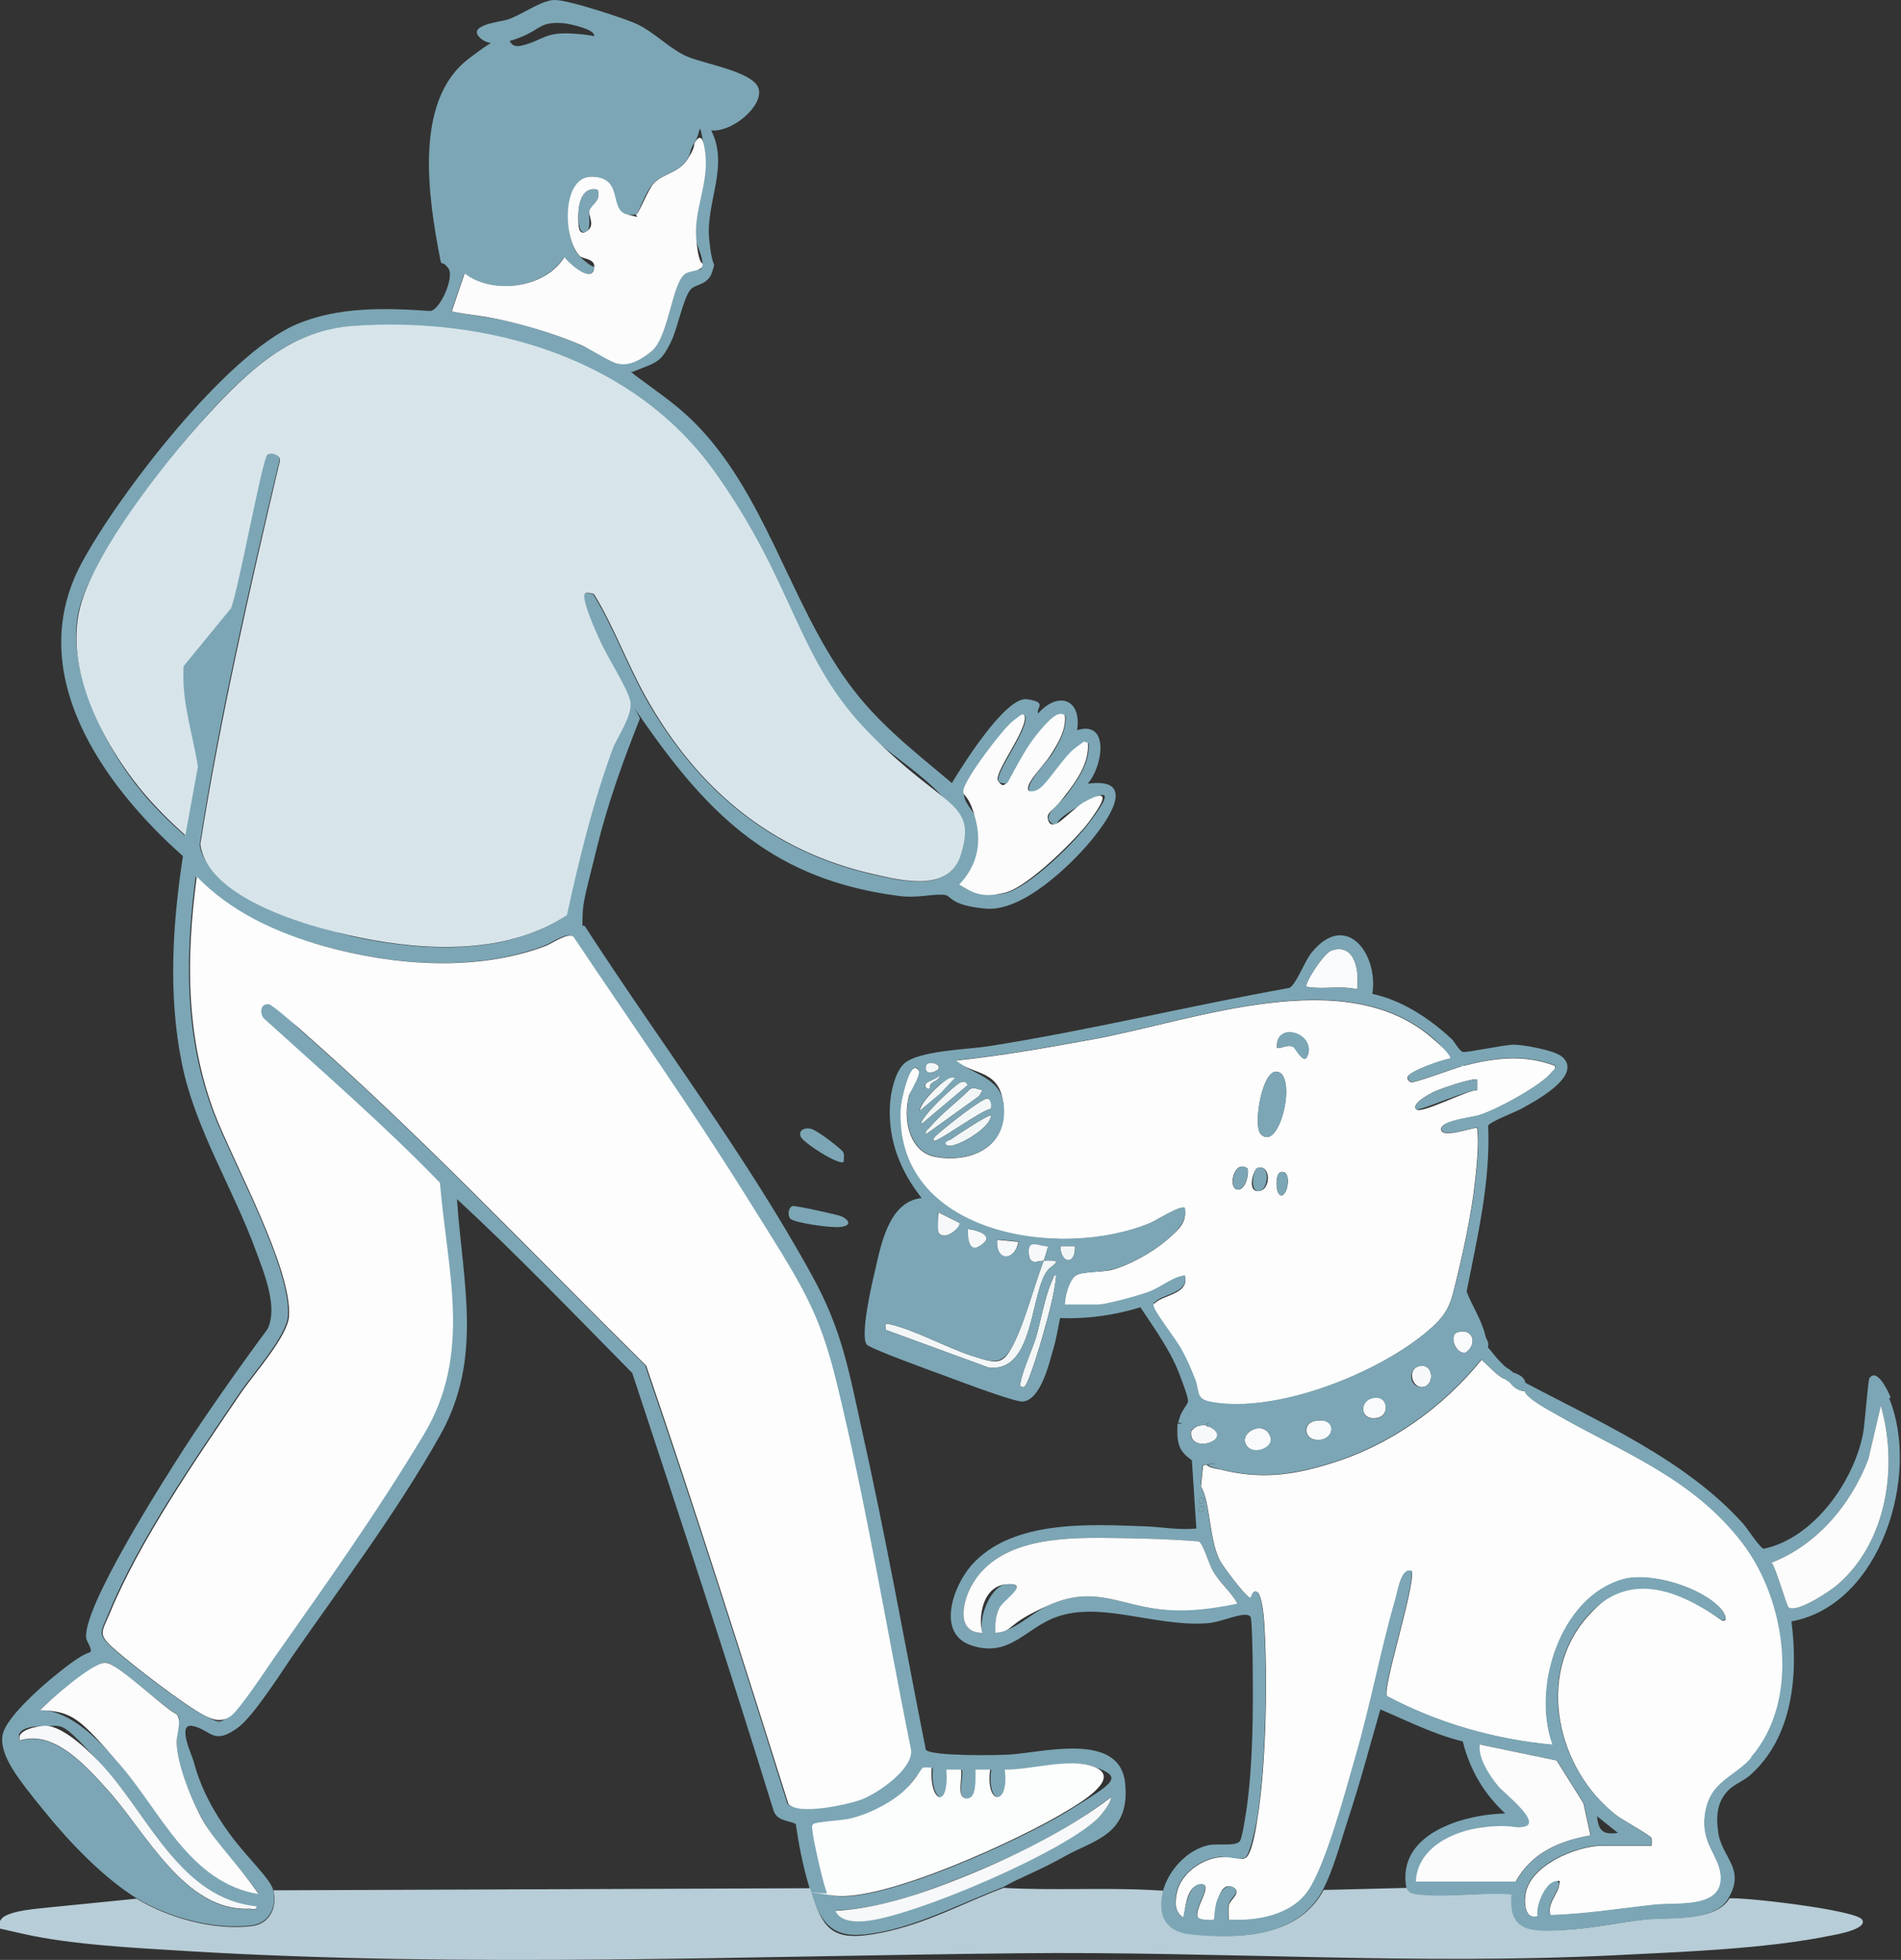 <?xml version="1.0" encoding="UTF-8"?>
<svg id="_x31_4_x5F_814480_xA0_Image" xmlns="http://www.w3.org/2000/svg" version="1.1" viewBox="0 0 546.6 563.4">
  <rect x="0" y="0" width="546.6" height="563.4" fill="#333333" stroke="none"/>
  <!-- Generator: Adobe Illustrator 29.8.1, SVG Export Plug-In . SVG Version: 2.1.1 Build 2)  -->
  <path d="M39.3,545.7c-9.7-6-19.4-16.2-26.6-25.1S-.1,504.9.7,499s15-17.5,19.7-20.9,5.4-2.9,5.6-3.2c.6-.8-1-2.9-1.2-3.9-1.3-8.6,22.4-45.7,28.2-54.7s15.6-23,23.9-34.2c3.1-6.2-.9-16-3.2-22.2-6.5-18-17.6-35.3-21.4-54.2-4-19.5-2.7-40,.3-59.6-23.2-20.6-46.1-52.8-29.1-84.3,10.5-19.5,41.4-59.8,61.6-68.5,12.1-5.2,25.7-4.8,38.6-3.9,2.8-.2,7.1-9.8,5.2-12.3s-1.9-.4-2.3-2.5c-3.4-17.5-7.8-45.4,8-57.6s9.1-2.4,15.4-3.9,6.5-4.1,15.4-3.4,5,1.4,5.1,1.2c2.2-2.3-7.2-4.1-8.2-4.2-6.9-.6-6.7,1.5-11.9,3.7s-9.4,2.9-12,.8c-4.8-3.9,5.2-4.9,7.3-5.5C149.8,4.5,155.4.1,159.4,0s21.1,5.6,23.9,7c4.8,2.3,8.7,6.5,13.5,8.9s19.7,4.5,21.3,9.5-7.6,12.7-13.6,12.1c5.2,10.2-1.6,20.9-.6,31.1s2.1,5.5.9,9.5-5,3.5-6.3,5.2c-2,2.4-3.7,11-5.4,14.6-3,6.3-4.2,6.2-10.2,8.6s-1-.3-.8,1c5.6,4.2,11.9,8.4,16.9,13.3,21,20.5,27.8,52,44.9,75.5,8.5,11.7,18.9,19.6,29.8,28.8,3-5,15.5-25,21.6-24.1s2.5,2.4,3.2,4.1c5.7-6.5,12.6-4.2,11.2,4.8,9.7-3,7.2,11,3,15.4,15.3-2.1,5.1,11.6.3,17.2s-18.7,19.7-29.6,18.7-9.5-3.9-12.2-4c-4-.2-7.5,1.1-13.1.3-35.1-4.6-53.8-22.5-72.9-49.9s.1-1.1-1.3-.8c-4.8,12.1-9.2,24.3-12.3,37s-4,15.2-4.1,19.6,0,2,.7,2.9c21.5,33.2,46.3,65.8,65.3,100.4,8.5,15.4,10.5,27,14.2,43.8,6.9,30.7,12.4,61.7,18.5,92.5,1.6,1.9,20.2,1.6,23.8,1.4,9.5-.5,31.9-6.8,33.5,8.1s-8.9,16.4-17.1,21-12.1,5.7-18,9c-11.6,4.4-23.4,10.7-35.7,13s-16.3-.7-20-13c-1.8-5.9-3-12.1-3.9-18.2-2.4-1.1-5.4-.8-6.4-3.9-13-42.1-26.8-83.9-40.6-125.7-16.6-16.8-33.1-34-50.4-50,1.6,23.9,7.6,45.7-4.8,67.8s-28.7,43.7-41.9,62.7c-3.7,5.3-11.8,18.3-16.5,21.6-6.9,4.9-7.5.6-12.6-.6s-.2,8.8.1,10.2c2,7.7,5.8,14.6,10.5,21s11.7,12.9,12.3,15.8c1.2,4.9-1,9.7-6.3,10.3-10.7,1.3-23.9-2.3-33-7.9ZM162.2,73.8c-5.3,9-20.6,11.1-28.7,4.8l-3.7,10.9c4.9,1.1,10,1.5,14.9,2.6,7.2,1.5,15.3,4.1,22.1,7s9.7,5.4,10.8,5.5c1.7.2,8.1-2.4,9.6-3.6,5.3-4.2,6-20.6,10.1-22.5s4.1,0,4.6-2.1-1.5-5.4-1.8-7.7c-.8-8.9,4.1-16.5,2.4-26s-.9-4.7-2.6-2.1-1.2,3.4-2.2,5c-2.7,4.3-7.1,4.2-9.8,7.1s-4.2,8.7-5,8.9-1.9.2-2.8,0c-5.2-1.4-1.9-10.4-9.8-10.8s-8.7,17.9-3.7,22.8,4.7,2,4,4.1c-1,3.5-7.5-2.5-8.5-3.9ZM168.2,170.6c.2-.2,1.9,0,2.4.3,5.7,9.3,9.5,19.8,14.8,29.4,14.7,26.2,35.9,44.4,65.6,51.1,8.3,1.9,21.9,5.3,25.1-5.7,4.5-15.3-16.9-25.3-26-34.5-21.5-21.7-27.7-51.3-44.6-75.2s-65.2-45-104.3-42.2c-16.8,1.2-28.3,11.4-39.3,23-11.5,12.2-36.5,43.9-39.5,59.8s7.2,37.5,18,50.6c3.8,4.7,8.2,9,12.7,13l3.6-19.7c-1.5-9.6-4.8-19.1-4.1-28.9l13.6-16.6c2.1-5,8.6-43,10.5-44.2s4.5.3,3.4,2.5c-8.6,36.2-17,72.8-22.7,109.5,2,14.4,34.1,24.4,46.3,26.9,19.3,3.9,42.1,4.7,59.1-6.5,3.6-16.4,7.4-32.1,13.2-47.9s5.6-11.6,5-13.8c-1-4.1-6.7-12.7-8.7-17.3s-5.6-12.3-4.3-13.5ZM294.6,205.7c-.4-.5-2.8,1.4-3.3,1.8-3,2.3-13.6,16.4-14.1,19.8s2.6,5.3,3.4,7.9c2,7.3.5,13.7-4.6,19.2,4,2.4,8.6,3.4,13.2,2.3,6.8-1.7,19.7-14.4,24-20.2s8-11.2-1.5-5.7-7.3,6-7.8,6.1c-1.1.3-2.1-.5-2.4-1.4-.5-2,3.6-5.1,4.8-6.5,3.3-4.4,7.2-9.6,6.7-15.4-1.6-.2-2.5.7-3.6,1.5-3.4,2.6-8.2,10.4-10.5,11.8s-1.6.7-2.8.6c-1.7-1.7,5-8.7,6.2-10.4,2.1-3.3,4.4-7.3,4.1-11.3-1.7-1.7-6.8,3.9-7.9,5.2-3.2,4-6,9.6-8.6,14.1-.8.2-2.2.2-2.7-.5-1.5-2.1,8.7-14.9,7.6-18.8ZM56.3,251.7c-3.1,23.2-3.3,46.3,5.1,68.3,5.4,14.1,22.4,44.5,21.4,58.3-.4,5.8-10.2,16.7-13.8,22-12.7,18.7-29.2,42.6-37.7,63.3-2.2,5.5-3.6,6,1,10.1,4.9,4.4,20.7,16.6,26.1,19.3s4.5,2.2,7.4.4,10.8-14.2,13.2-17.6c13.9-19.9,30-42.7,42.5-63.4s6.8-47,4.7-72.5c-16.1-16.6-33.6-31.8-50.7-47.3-1.2-1.6-.9-4.3,1.5-4s7.4,5.7,8.8,7c34.9,30.5,66.8,64.4,99.7,96.9,14.3,41.8,27.7,83.9,40.9,126,2.8,3.3,17,.2,21-1.3,4.7-1.8,14.6-8.5,14.3-14-7.1-35.2-13-70.8-21.4-105.7-5.3-21.6-14.5-35.3-26.1-53.8s-33-49.7-49.6-74.5c-1.6-1.4-6.2,2-8.2,2.7-19.8,7.5-43.4,5.6-63.5,0s-27-9.8-36.9-20.3ZM74.4,544.5c-4.8-7.3-11.5-13.1-15.8-20.8s-7.8-16.6-7.8-23.1,1.5-6.1,0-7.9c-3.8-1.8-17.4-14.6-20.3-14.8s-16,10.6-19,13.6c9.3.4,17.2,9.1,23,15.7,11.8,13.5,20.1,34,39.9,37.2ZM73.8,548.1c-21.7-2.2-30.9-25.7-43.8-39.9s-11.6-11.9-17-12-8.7,1.3-7.2,4.2c10-3.1,19.3,7.8,25.4,14.5,11,12.1,22,34.7,40.5,33.9.7,0,2.2.5,2.1-.6ZM237.9,544.3c.4.4,1.4.6,2,.7,14.2,2.1,54.5-16.5,67.4-24.5s16.1-9.6,7.3-12.6c-7.1-2.5-17.8,1-25.4.9,1.4,10.6-5.6,10.5-4.2,0h-4.2c-.2,2.4.9,8.5-2.6,8.3s-1-5.9-1.6-8.3h-4.2c.9,11.7-5,9.4-4.2-.6-.8,0-1.8-.2-2.6.1s-4.8,6.1-6.4,7.5c-3.9,3.2-9.8,6-14.6,7.1s-10.2,1.1-10.5,1.6c-.5.7-.2,1.8-.1,2.6.3,2.1,3.4,16.5,4.2,17.3ZM240.2,549.3c1.5,3,5.2,3.1,8.1,2.9,13.2-.8,59.6-20.6,68.2-30.5,1.2-1.4,2.7-3.2,3-5.2-12.5,9.7-27.1,16.8-41.8,22.7s-24.6,9.3-37.5,10Z" fill="#7ca6b5"/>
  <path d="M232.9,542.7c3.7,12.3,6.5,15.6,20,13s24.1-8.7,35.7-13c13.9.8,28.2-.1,42.1.6s2.6.5,3.9.6c-1.5,6.8.9,11.4,8.2,12.1,13.7,1.4,30.6.8,37.8-12.7l24.2-.6c.7,1.4,1.9,1.7,3.3,1.8,8.3,1,18.4-.7,26.9,0-1,10.8,5.7,10.7,14.2,10.3s15.8-2.1,23.6-3c7-.8,20.4.8,24.5-6.1,5-.3,36.3,3.4,38.1,6.1,1.8,2.7-7.3,4.3-8.9,4.6-18.9,3.9-43.2,4.7-62.7,5.7-57.4,2.8-113.5-1.2-170.6-.6-80.1.8-158.8,4.2-239-.6-14.6-.9-33.6-1.8-47.6-5s-8-1.4-6.3-4.1,11.8-3.2,14-3.5l25-2.5c9.1,5.6,22.3,9.2,33,7.9,5.3-.6,7.5-5.4,6.3-10.3l154.3-.6Z" fill="#b7cdd7"/>
  <path d="M227.9,346.7c.8-.2,12.5,2.4,13.9,2.9,2.5,1.1,3.1,2.7,0,3.1s-13.8-1.3-14.6-2.4-.5-3.2.7-3.6Z" fill="#7ca6b5"/>
  <path d="M242.6,334c-1.2,1.2-11.7-5.5-12.4-7.3s1.3-2.8,3.3-2.1,8.7,5.9,9,6.7.1,1.8.1,2.6Z" fill="#7ca6b5"/>
  <path d="M339.4,407.2l.6.3c.1,1.4.2,1.7-1.2,1.5.1-1.1.4-1.2.6-1.8Z" fill="#7ca6b5"/>
  <path d="M168.2,170.6c-1.3,1.2,3.4,11.6,4.3,13.5,2,4.6,7.7,13.3,8.7,17.3s-4,10.9-5,13.8c-5.8,15.8-9.6,31.5-13.2,47.9-17,11.2-39.8,10.4-59.1,6.5s-44.4-12.5-46.3-26.9c5.8-36.7,14.2-73.3,22.7-109.5,1-2.2-2-3.3-3.4-2.5s-8.4,39.2-10.5,44.2l-13.6,16.6c-.7,9.8,2.6,19.3,4.1,28.9l-3.6,19.7c-4.5-4-8.8-8.3-12.7-13-10.8-13.2-21.3-33.2-18-50.6s27.9-47.6,39.5-59.8c11-11.6,22.5-21.8,39.3-23,39.1-2.8,80.9,9.2,104.3,42.2s23.1,53.5,44.6,75.2,30.6,19.2,26,34.5c-3.3,11-16.8,7.6-25.1,5.7-29.8-6.7-51-24.9-65.6-51.1-5.3-9.5-9.1-20.1-14.8-29.4-.5-.3-2.2-.5-2.4-.3Z" fill="#d7e5eb"/>
  <path d="M56.3,251.7c9.9,10.4,23.2,16.5,36.9,20.3,20.1,5.6,43.7,7.4,63.5,0,2-.7,6.6-4.1,8.2-2.7,16.6,24.8,33.8,49.2,49.6,74.5s20.8,32.1,26.1,53.8c8.5,34.9,14.3,70.5,21.4,105.7.2,5.5-9.6,12.2-14.3,14-4,1.5-18.2,4.6-21,1.3-13.3-42.1-26.6-84.2-40.9-126-32.9-32.5-64.9-66.4-99.7-96.9-1.4-1.2-7.7-6.8-8.8-7-2.4-.3-2.7,2.4-1.5,4,17.1,15.5,34.6,30.7,50.7,47.3,2.1,25.5,9.4,49.1-4.7,72.5s-28.5,43.5-42.5,63.4c-2.4,3.4-10.6,16-13.2,17.6s-4.7,1-7.4-.4c-5.4-2.7-21.2-14.9-26.1-19.3-4.6-4.1-3.3-4.6-1-10.1,8.5-20.7,25-44.6,37.7-63.3,3.6-5.3,13.4-16.2,13.8-22,.9-13.8-16-44.2-21.4-58.3-8.4-22.1-8.2-45.2-5.1-68.3Z" fill="#fdfdfe"/>
  <path d="M162.2,73.8c.9,1.4,7.4,7.4,8.5,3.9s-3-3.1-4-4.1c-4.9-4.9-5.3-23.2,3.7-22.8s4.6,9.4,9.8,10.8,2,.4,2.8,0,3.4-7.3,5-8.9c2.7-2.9,7.1-2.8,9.8-7.1s1.2-3.6,2.2-5c1.8-2.5,2.3.4,2.6,2.1,1.7,9.5-3.2,17.1-2.4,26s2.2,6.2,1.8,7.7-3.2,1.4-4.6,2.1c-4.2,1.9-4.9,18.3-10.1,22.5s-7.9,3.8-9.6,3.6-8.7-4.7-10.8-5.5c-6.8-2.9-14.9-5.4-22.1-7s-10-1.5-14.9-2.6l3.7-10.9c8.1,6.3,23.5,4.2,28.7-4.8ZM171.8,54.5c-4.2-.9-5.4,3.6-5.5,7s0,6.6,2.5,4.9.2-4.3.7-6,3.5-2.7,2.3-5.9Z" fill="#fcfcfd"/>
  <path d="M237.9,544.3c-.8-.8-4-15.2-4.2-17.3s-.4-1.9.1-2.6,8.6-1.1,10.5-1.6c4.9-1.1,10.8-4,14.6-7.1s6-7.3,6.4-7.5c.8-.3,1.8,0,2.6-.1-.8,10.1,5.1,12.3,4.2.6h4.2c.6,2.4-1.5,8.1,1.6,8.3s2.5-5.9,2.6-8.3h4.2c-1.4,10.5,5.6,10.6,4.2,0,7.6.1,18.3-3.4,25.4-.9,8.8,3.1-3.8,10.5-7.3,12.6-12.9,8-53.1,26.6-67.4,24.5s-1.6-.2-2-.7Z" fill="#fcfdfd"/>
  <path d="M294.6,205.7c1.1,3.9-9.1,16.6-7.6,18.8s1.9.7,2.7.5c2.5-4.5,5.3-10.1,8.6-14.1s6.1-6.9,7.9-5.2c.4,4.1-2,8-4.1,11.3s-7.9,8.7-6.2,10.4c1.1.2,1.8,0,2.8-.6,2.4-1.4,7.1-9.3,10.5-11.8s2-1.7,3.6-1.5c.5,5.8-3.3,11-6.7,15.4s-5.2,4.6-4.8,6.5,1.3,1.7,2.4,1.4,6.1-5.2,7.8-6.1c9.5-5.4,4.5,1.6,1.5,5.7s-17.1,18.5-24,20.2-9.2,0-13.2-2.3c5.2-5.5,6.6-11.9,4.6-19.2s-3.7-6-3.4-7.9c.5-3.4,11.2-17.5,14.1-19.8s2.9-2.3,3.3-1.8Z" fill="#fcfcfc"/>
  <path d="M74.4,544.5c-19.8-3.2-28.1-23.6-39.9-37.2s-13.7-15.3-23-15.7c3-3,15.4-14,19-13.6s16.5,13,20.3,14.8c1.5,1.8,0,5.4,0,7.9,0,6.5,4.5,17.4,7.8,23.1s11,13.5,15.8,20.8Z" fill="#fcfcfd"/>
  <path d="M240.2,549.3c12.9-.7,25.6-5.2,37.5-10s29.3-13,41.8-22.7c-.3,1.9-1.8,3.7-3,5.2-8.5,9.9-55,29.7-68.2,30.5-2.9.2-6.6,0-8.1-2.9Z" fill="#f7f8f9"/>
  <path d="M73.8,548.1c.1,1.1-1.4.6-2.1.6-18.5.8-29.6-21.8-40.5-33.9-6.1-6.7-15.4-17.6-25.4-14.5-1.5-2.9,5.1-4.2,7.2-4.2,5.4,0,13.4,8,17,12,12.9,14.3,22.2,37.8,43.8,39.9Z" fill="#f7f8f9"/>
  <path d="M432.6,396.3l1.8,1.2c.9,1.4,2.6,2.5,4.2,2.4.4,2,6,5,8.1,6.2,19.7,11.4,39.9,18.5,54.5,37.5,12.6,16.4,17,45.1,2.5,61.7-5.1,5.9-12,6.7-13.4,16.3-1.2,8.3,3.9,11.6,4.5,17.3,1.1,10-12.4,8-19,8.7-10,1.1-19.9,2.7-30,3-1-3.2,1.9-5.9,2.4-8.2s.3-1.7-.9-1.5c-3,.5-5.7,7.2-5.1,10-3.6,1-4-3.5-3.6-6.1,1-8.5,14.7-14.2,22.1-14.2h14.2c0-.7.2-1.6-.1-2.3s-8.6-5.3-10.1-6.5c-16.9-13.1-23.3-40.2-8.2-57.1s26.1-7.5,38.7,1.2c2,.4.4-2.6-.3-3.3-5.4-6.2-20-10.7-28-8.6-18.1,4.9-26.5,31.1-20.4,47.6-16.6-1.5-33-6.2-47.7-14-1.4-2.2,7.9-30.8,7.2-35.9-3-1.3-4,5.6-4.7,8-4.3,14.9-7.1,30.3-11.5,45.4-2.7,9.4-8.5,31.1-13.6,38.5-4.9,7.1-14.8,8.8-22.9,8.3,0-1.5-.2-3,.1-4.4s3.9-3.6,1.1-5-3.9,2.3-4.5,4-.7,5.2-.9,5.4-4,.2-4.6-.6c-1.6-2.2,4.9-10,.7-9.6s-4.3,7-4.9,9.6c-2.5-1.7-2.5-4-2-6.8,1-5.7,6.9-10,12.4-10.6s5.5,1.1,7.4.2,3.2-9.5,3.5-11.6c2.5-15.5,2.9-40.5,1.9-56.2-.1-1.6-.7-8.4-2.2-8.7-1.3-.4-1.4,2-1.8,1.8-1.5-.6-8-9.2-8.9-11.1-3-6.2-2.6-16.7-5.3-21l.6-5.7c.1-.8.9-.3,1.2-.4.9.9,2.4.9,3.6,1.2,11.4,2.9,20.8,1.8,31.9-1.7,17.1-5.2,32.2-16,43.4-29.8,1.7,1.4,4.5,4.6,6.4,5.4Z" fill="#fdfdfd"/>
  <path d="M306.1,375.1c0-2.3,1.3-7.3,3.3-8.5s7.5-.8,10.5-1.6c5-1.4,11.4-5,15.3-8.3s6.2-5.4,5.4-9.4c-1-1-8.2,3.6-9.9,4.3-26,10.9-73.9,3.3-71.8-33.1,0-1.1,2.4-13.6,4.9-11.2s-1.9,5.7-2.4,7.6c-1.8,6.5-.2,16.3,7.7,17.7,9.9,1.7,20.1-2.6,19.5-14s-8.5-9.3-13.9-13.7c13.4-1.4,26.8-3.8,40-6.2,29.4-5.5,72.2-22.1,97.3-.1s5.5,5.1,4.8,5.8c-2.1.2-11.8,3.7-12.1,5.2-.2.6.5,1.3,1,1.5,1.1.3,12.6-4.1,15.1-4.7,9-2.3,17.3-3.4,26.3,0,.3,1-.4,1.2-.9,1.8-3,3.9-16,10.9-20.9,12.4-2.2.7-10.4,1.5-10.9,3.7-.7,3.6,10.2-.7,10.3,0,.7,3.7-.2,12.1-.7,16.3-.9,8-3,18.1-4.9,25.9s-2.2,10.7-8.3,15.9c-14.2,12.3-43.7,24.1-62.5,20.7-4.7-.8-3.3-2.8-4.8-6.7s-2.3-5.6-3.8-8.3-7.5-10.5-7.9-12.1-.3-.9.4-1.5c2.2-2.2,9.8-2.6,8.5-7.6-3.8.5-6.7,3.4-10.6,4.8s-12,3.6-14.5,3.6h-9.4ZM367.2,301.3c1.5,0,2.9-1,4.4-.5s4,5.8,4.7,1.4-9.8-8.5-9.1-.9ZM362.5,326c5.3,5.5,10.5-16.5,4.9-17.9-4.5-1.1-7.2,15.6-4.9,17.9ZM424.7,310.4c-.7-.8-11.3,2.8-12.9,3.7s-6,3.3-4.6,4.8,15-5.7,17.5-5.5v-3ZM358.7,335.9c-3.8-2.7-5.6,5.2-3.2,6s3.8-4.3,3.2-6ZM361.5,335.8c-1.1.4-3.1,7,.5,6.6s3.4-8-.5-6.6ZM368.1,337c-1.5.5-1.5,7.1.6,6.6,1.9-.8,2.6-7.7-.6-6.6Z" fill="#fdfdfd"/>
  <path d="M300.1,362.4c6.5-.4,2.4,1.2,1.2,2.7-5.2,6.3-3.7,29.7-17.1,28l-29.5-10.8c0-.8-.6-2,.8-1.7,7.2,1.5,16.6,6.8,24.1,9.2s8.9,2.8,12.3-4.4c3-6.3,5.5-15.9,8.2-23Z" fill="#f3f6f6"/>
  <path d="M390.2,284.4c-4.4-1.1-9.4,0-13.6-.6s-1.2.2-.9-.9c.6-2.1,5.2-9.1,7.2-9.7,6.9-2.2,8,6.3,7.3,11.2Z" fill="#f9fafc"/>
  <path d="M294.6,398.7c-.1,0-1.1.2-1.2-.3-.3-2.3,3.5-10.7,4.4-13.7,1.5-5,2.5-11.4,4.5-16.1s.3-1.8,1.4-2c-.4,4.3-1.5,8.6-2.6,12.8s-5.1,18-6.5,19.2Z" fill="#f3f6f6"/>
  <path d="M284.9,318.8c-2.3,0-15.6,9.8-16.3,9.1s.9-1.7,1.3-2.1c1.7-1.6,12.6-10.3,14.1-10s1.3,2.2.8,3Z" fill="#f3f6f6"/>
  <path d="M282.5,313.4l-1,1.7-15.3,11c-.3-1.1.6-1.4,1.2-2.1,3.4-4,7.8-7.2,11.5-10.9,1.2-.7,2.4.1,3.6.3Z" fill="#f3f6f6"/>
  <path d="M358.9,416.1c-3.7-3.7,4.1-8.2,6.2-3.5s-4.2,5.4-6.2,3.5Z" fill="#f9fafc"/>
  <path d="M378,408.5c7.1-1.5,5.9,6.5-.1,5.3-2.9-.6-3.2-4.6.1-5.3Z" fill="#f9fafc"/>
  <path d="M284.9,320.7c.2,3.5-10.8,9.9-12.7,8.5s.9-1.4,1.1-1.6c1.1-.8,11-7.4,11.6-6.9Z" fill="#f3f6f6"/>
  <path d="M394.9,401.8c4.4-.9,5,5.7.4,5.9-4.4.3-4.4-5.2-.4-5.9Z" fill="#f9fafc"/>
  <path d="M346.7,409.6c.2.7.9.4,1.2.6,7.3,3.6-6.3,8.2-5.4,1.2l.6-.6c1.4-1.3,2.2-.9,3.6-1.2Z" fill="#f7f8f9"/>
  <path d="M265,323.1c-1.1-1.2,9.8-11.6,11.3-12s1.4,0,2,.8l-13.3,11.2Z" fill="#f3f6f6"/>
  <path d="M408.2,392.7c4.1-.8,4.3,5.5,1,6s-4.7-5.3-1-6Z" fill="#f7f8f9"/>
  <path d="M419,383c4.6-1.5,6,3.6,2.3,5.9-2.7.4-4.8-5-2.3-5.9Z" fill="#f9fafc"/>
  <path d="M275.9,351.5c.7,1-3.5,4.8-5.5,3.4s-.3-4.9-.6-6.4l6,3Z" fill="#f7f8f9"/>
  <path d="M292.8,357c-.9,5.5-6.7,6-6.1-.6l6.1.6Z" fill="#f7f8f9"/>
  <path d="M300.1,362.4c-2,.1-4.3,1.6-4.3-2.7s3.2-1.2,5.5-1.5c.2.1-1,3.6-1.2,4.2Z" fill="#f7f8f9"/>
  <path d="M278.3,353.3c3.3.4,8,2.1,3.4,4.9s-3.4-2.5-3.4-4.9Z" fill="#f7f8f9"/>
  <path d="M274.7,309.8l-4.2,4.5-6.1,5.1c.4-2.5,4.6-6.6,6.6-8.2s2-1.7,3.6-1.5Z" fill="#f3f6f6"/>
  <path d="M309.1,358.2c.2,5.8-4.2,5-4.2,0h4.2Z" fill="#f3f6f6"/>
  <path d="M269.8,307.3c-.7,1-4.2,2-3.6-.8.4-2,4.6-.6,3.6.8Z" fill="#f3f6f6"/>
  <path d="M347.3,421.1c1.3-.5,3.8-.9,3.6,1.2-1.2-.3-2.7-.3-3.6-1.2Z" fill="#7ca6b5"/>
  <path d="M543.6,401.7c-.6-1.6-3.9-8.7-6.1-5.5-.4.7-1.3,13.3-1.8,15.8-2.6,13.8-14.2,30.2-28.5,33.2-1.1,0-4.8-5.9-6-7.2-16.4-18.3-41.3-29.2-62.6-40.5-.3-1.7-1.9-2.4-3.6-3-1-1-1.9-1.3-2.4-1.8-.3-.3-.9-.9-1.2-1.2-1.4-1.4-2.4-2.9-3.6-4.2.5-1.3-.4-2.2-.6-3-1.3-5.2-3.6-8.2-5.5-13,3.1-15.8,6.9-31.5,6.2-47.7.4-1.1,7.8-3.9,9.6-4.9,3.8-2.1,17.6-9.4,11.8-14.8-2.2-2-10.9-3.5-14-3.6-2.6,0-13.9,2.4-14.7,2.1-1.3-.6-2.3-3-3.4-3.9-6.4-5.9-14-10.9-22.6-12.8,1.8-11.6-7.7-24.1-17.6-11.7-1.9,2.4-4.4,9.2-6.3,10-29,5.2-57.5,12.2-86.7,16.8-5.9.9-20.2,1.2-24.2,5.1-2.5,2.5-3.7,8.2-3.9,11.6-.6,10.2,2.9,19,9.1,26.9-9.5,1-11.7,13.5-13.5,21.3-.9,3.7-4.2,18.2-2.3,20.8.9,1.2,20.3,8.2,23.3,9.3,3.5,1.3,19.3,7.3,21.6,7.1,5.1-.5,7.5-10.7,8.7-14.9.9-3,1.4-6.1,2-9.1,7.8.3,15.7-.8,23.1-3.1,4.3,6.5,9.1,13,11.7,20.5.5,1.4,2.1,5.4,2,6.5,0,.8-1.8,2.7-2.4,4.6l.6.3c.1,1.4.2,1.7-1.2,1.5-.1,1.1-.1,3.1,0,4.2.4,3.3,1.6,4.5,4.1,6.4l1.3,19.6c-4.8.5-9.7-.4-14.2-.6-16.1-.6-38.8-2.1-50.5,11.2-5.2,5.9-10.2,19.6,0,23,10.3,3.4,14.9-3.9,22.8-7.5,13.2-6,29.8,2.4,45.3,1.1,3.4-.3,7.8-2.3,10.4-2.4.7,0,1.3,0,1.8.6.4.6.6,12.4.6,14.3.1,13.2.1,27.3-1.7,40.4-.3,1.9-1.2,8.3-1.9,9.6-.9,1.8-6.5.8-9,1.3-6.3,1.3-11.9,7.5-13.3,13.6-1.5,6.8.9,11.4,8.2,12.1,13.7,1.4,30.6.8,37.8-12.7,3.1-5.8,5.3-14.3,7.4-20.7,3.4-10.3,6.2-20.9,9.2-31.3,7.8,3.3,15.4,7.2,23.7,9.2,2,8.1,6.1,15.1,12.2,20.7-12.2.3-31.4,5.9-28.4,21.5.7,1.4,1.9,1.7,3.3,1.8,8.3,1,18.4-.7,26.9,0-1,10.8,5.7,10.7,14.2,10.3,7.9-.4,15.8-2.1,23.6-3,7-.8,20.4.8,24.5-6.1,5.1-8.5-1.6-11.6-2.8-18.7-.7-4.6-.6-8.9,2.8-12.4,1.5-1.6,4.3-2.7,6.1-4.2,12.5-10.9,14.1-29,12.1-44.4,25.8-4.7,37.1-42.3,28.1-64.1ZM421.3,388.9c-2.7.4-4.8-5-2.3-5.9,4.6-1.5,6,3.6,2.3,5.9ZM375.7,282.9c.6-2.1,5.2-9.1,7.2-9.7,6.9-2.2,8,6.3,7.3,11.2-4.4-1.1-9.4,0-13.6-.6-.7,0-1.2.2-.9-.9ZM266.2,306.5c.4-2,4.6-.6,3.6.8-.7,1-4.2,2-3.6-.8ZM266.2,311.6c.3-.3,3.4-1.5,3.9-2.4.2,1-1.5,1.5-2.2,2.1-.5.4-.5,1.4-.6,1.5-.7.6-1.8-.5-1.2-1.2ZM271,311.3c1.2-.9,2-1.7,3.6-1.5l-4.2,4.5-6.1,5.1c.4-2.5,4.6-6.6,6.6-8.2ZM284.9,318.8c-2.3,0-15.6,9.8-16.3,9.1-.7-.7.9-1.7,1.3-2.1,1.7-1.6,12.6-10.3,14.1-10,.8.2,1.3,2.2.8,3ZM284.9,320.7c.2,3.5-10.8,9.9-12.7,8.5-1.1-.9.9-1.4,1.1-1.6,1.1-.8,11-7.4,11.6-6.9ZM281.5,315.1l-15.3,11c-.3-1.1.6-1.4,1.2-2.1,3.4-4,7.8-7.2,11.5-10.9,1.2-.7,2.4.1,3.6.3l-1,1.7ZM265,323.1c-1.1-1.2,9.8-11.6,11.3-12,1.1-.3,1.4,0,2,.8l-13.3,11.2ZM284.2,393.1l-29.5-10.8c0-.8-.6-2,.8-1.7,7.2,1.5,16.6,6.8,24.1,9.2,6.6,2.1,8.9,2.8,12.3-4.4,3-6.3,5.5-15.9,8.2-23-2,.1-4.3,1.6-4.3-2.7,0-3.6,3.2-1.2,5.5-1.5.2.1-1,3.6-1.2,4.2,6.5-.4,2.4,1.2,1.2,2.7-5.2,6.3-3.7,29.7-17.1,28ZM269.8,348.5l6,3c.7,1-3.5,4.8-5.5,3.4-1.1-.8-.3-4.9-.6-6.4ZM278.3,353.3c3.3.4,8,2.1,3.4,4.9-3.2,1.9-3.4-2.5-3.4-4.9ZM286.8,356.3l6.1.6c-.9,5.5-6.7,6-6.1-.6ZM301.1,379.5c-.7,2.9-5.1,18-6.5,19.2-.1,0-1.1.2-1.2-.3-.3-2.3,3.5-10.7,4.4-13.7,1.5-5,2.5-11.4,4.5-16.1.3-.8.3-1.8,1.4-2-.4,4.3-1.5,8.6-2.6,12.8ZM304.9,358.2h4.2c.2,5.8-4.2,5-4.2,0ZM339.7,387.8c-1.5-2.7-7.5-10.5-7.9-12.1-.3-.9-.3-.9.4-1.5,2.2-2.2,9.8-2.6,8.5-7.6-3.8.5-6.7,3.4-10.6,4.8-2.7,1-12,3.6-14.5,3.6h-9.4c0-2.3,1.3-7.3,3.3-8.5,1.4-.8,7.5-.8,10.5-1.6,5-1.4,11.4-5,15.3-8.3,2.8-2.4,6.2-5.4,5.4-9.4-1-1-8.2,3.6-9.9,4.3-26,10.9-73.9,3.3-71.8-33.1,0-1.1,2.4-13.6,4.9-11.2,1.4,1.4-1.9,5.7-2.4,7.6-1.8,6.5-.2,16.3,7.7,17.7,9.9,1.7,20.1-2.6,19.5-14-.4-8.7-8.5-9.3-13.9-13.7,13.4-1.4,26.8-3.8,40-6.2,29.4-5.5,72.2-22.1,97.3-.1.8.7,5.5,5.1,4.8,5.8-2.1.2-11.8,3.7-12.1,5.2-.2.6.5,1.3,1,1.5,1.1.3,12.6-4.1,15.1-4.7,9-2.3,17.3-3.4,26.3,0,.3,1-.4,1.2-.9,1.8-3,3.9-16,10.9-20.9,12.4-2.2.7-10.4,1.5-10.9,3.7-.7,3.6,10.2-.7,10.3,0,.7,3.7-.2,12.1-.7,16.3-.9,8-3,18.1-4.9,25.9-1.9,7.6-2.2,10.7-8.3,15.9-14.2,12.3-43.7,24.1-62.5,20.7-4.7-.8-3.3-2.8-4.8-6.7-1.1-2.8-2.3-5.6-3.8-8.3ZM409.2,398.7c-4,.6-4.7-5.3-1-6,4.1-.8,4.3,5.5,1,6ZM395.3,407.8c-4.4.3-4.4-5.2-.4-5.9,4.4-.9,5,5.7.4,5.9ZM377.8,413.8c-2.9-.6-3.2-4.6.1-5.3,7.1-1.5,5.9,6.5-.1,5.3ZM358.9,416.1c-3.7-3.7,4.1-8.2,6.2-3.5,1.6,3.5-4.2,5.4-6.2,3.5ZM342.4,411.4c0-.4.4-.4.6-.6,1.4-1.3,2.2-.9,3.6-1.2.4,0,1.4-1.8,1.2.6,7.3,3.6-6.3,8.2-5.4,1.2ZM344.8,432c-.7-.7.5-1.9,1.2-1.2.7.7-.5,1.9-1.2,1.2ZM344.8,434.4c-.7-.7.5-1.9,1.2-1.2.7.7-.5,1.9-1.2,1.2ZM335.4,462.8c-12.9-.9-20.1-7.3-33.5-1.5-5.6,2.4-9.8,7.5-15.7,8.1-.1-2.5,0-4.8,1.1-7.1.9-1.7,9.3-7.4,2.2-6.9-4.6.3-8.3,9.7-7,14-7.6,0-5.8-8.6-3.3-13.3,7.3-13.6,25.4-14.1,38.7-14,8.9.1,17.9.3,26.8,1,1.2.6,2.8,6.2,3.9,8.2,2,3.7,5.1,6,7.1,9.5-6.6,1.4-13.4,2.3-20.3,1.8ZM435.9,540.9h-28.7c.4-9.7,10.7-14.6,19.2-15.6,3.8-.4,8.6.4,11.9-.2,5.4-1-5.9-9.8-7.3-11.5-2.5-3-6-8.2-5.4-12.1l22.1,4.6,7.7,12.3,2,9.2c-9,1.6-16.9,5-21.5,13.3ZM503.6,505.2c-5.1,5.9-12,6.7-13.4,16.3-1.2,8.3,3.9,11.6,4.5,17.3,1.1,10-12.4,8-19,8.7-10,1.1-19.9,2.7-30,3-1-3.2,1.9-5.9,2.4-8.2.2-.9.3-1.7-.9-1.5-3,.5-5.7,7.2-5.1,10-3.6,1-4-3.5-3.6-6.1,1-8.5,14.7-14.2,22.1-14.2h14.2c0-.7.2-1.6-.1-2.3-.3-.5-8.6-5.3-10.1-6.5-16.9-13.1-23.3-40.2-8.2-57.1,11.9-13.4,26.1-7.5,38.7,1.2,2,.4.4-2.6-.3-3.3-5.4-6.2-20-10.7-28-8.6-18.1,4.9-26.5,31.1-20.4,47.6-16.6-1.5-33-6.2-47.7-14-1.4-2.2,7.9-30.8,7.2-35.9-3-1.3-4,5.6-4.7,8-4.3,14.9-7.1,30.3-11.5,45.4-2.7,9.4-8.5,31.1-13.6,38.5-4.9,7.1-14.8,8.8-22.9,8.3,0-1.5-.2-3,.1-4.4.4-1.9,3.9-3.6,1.1-5-2.2-1-3.9,2.3-4.5,4-.7,1.8-.7,5.2-.9,5.4-.2.2-4,.2-4.6-.6-1.6-2.2,4.9-10,.7-9.6-3.5.3-4.3,7-4.9,9.6-2.5-1.7-2.5-4-2-6.8,1-5.7,6.9-10,12.4-10.6,2.5-.3,5.5,1.1,7.4.2,1.4-.7,3.2-9.5,3.5-11.6,2.5-15.5,2.9-40.5,1.9-56.2-.1-1.6-.7-8.4-2.2-8.7-1.3-.4-1.4,2-1.8,1.8-1.5-.6-8-9.2-8.9-11.1-3-6.2-2.6-16.7-5.3-21l.6-5.7c.1-.8.9-.3,1.2-.4,1.3-.5,3.8-.9,3.6,1.2,11.4,2.9,20.8,1.8,31.9-1.7,17.1-5.2,32.2-16,43.4-29.8,1.7,1.4,4.5,4.6,6.4,5.4l1.8,1.2c.9,1.4,2.6,2.5,4.2,2.4.4,2,6,5,8.1,6.2,19.7,11.4,39.9,18.5,54.5,37.5,12.6,16.4,17,45.1,2.5,61.7ZM459.2,522.1l6,4.8c-4.3.6-5.6-.6-6-4.8ZM528.4,455.5c-2.2,1.9-11.6,8.2-14.1,6.6-.6-.4-3.6-11.3-4.9-12.9,13.1-5.1,22.8-16.7,27.8-29.7l3.6-15.4c5,17.4,1.8,39.1-12.4,51.4Z" fill="#7ca6b5"/>
  <path d="M267.4,312.8c-.7.6-1.8-.5-1.2-1.2s3.4-1.5,3.9-2.4c.2,1-1.5,1.5-2.2,2.1s-.5,1.4-.6,1.5Z" fill="#fff"/>
  <path d="M346.7,409.6c.4,0,1.4-1.8,1.2.6-.3-.2-1,0-1.2-.6Z" fill="#7ca6b5"/>
  <path d="M342.4,411.4c0-.4.4-.4.6-.6l-.6.6Z" fill="#7ca6b5"/>
  <path d="M355.7,461c-6.6,1.4-13.4,2.3-20.3,1.8-12.9-.9-20.1-7.3-33.5-1.5s-9.8,7.5-15.7,8.1c-.1-2.5,0-4.8,1.1-7.1s9.3-7.4,2.2-6.9-8.3,9.7-7,14c-7.6,0-5.8-8.6-3.3-13.3,7.3-13.6,25.4-14.1,38.7-14,8.9.1,17.9.3,26.8,1,1.2.6,2.8,6.2,3.9,8.2,2,3.7,5.1,6,7.1,9.5Z" fill="#fcfcfd"/>
  <path d="M407.1,540.9c.4-9.7,10.7-14.6,19.2-15.6s8.6.4,11.9-.2c5.4-1-5.9-9.8-7.3-11.5-2.5-3-6-8.2-5.4-12.1l22.1,4.6,7.7,12.3,2,9.2c-9,1.6-16.9,5-21.5,13.3h-28.7Z" fill="#fcfcfd"/>
  <path d="M514.3,462.1c-.6-.4-3.6-11.3-4.9-12.9,13.1-5.1,22.8-16.7,27.8-29.7l3.6-15.4c5,17.4,1.8,39.1-12.4,51.4-2.2,1.9-11.6,8.2-14.1,6.6Z" fill="#fcfcfc"/>
  <path d="M346,430.8c.7.7-.5,1.9-1.2,1.2s.5-1.9,1.2-1.2Z" fill="#7ca6b5"/>
  <path d="M346,433.2c.7.7-.5,1.9-1.2,1.2s.5-1.9,1.2-1.2Z" fill="#7ca6b5"/>
  <path d="M171.8,54.5c1.2,3.2-1.9,4.4-2.3,5.9s.5,5.1-.7,6c-2.4,1.8-2.5-3.2-2.5-4.9.1-3.4,1.2-7.9,5.5-7Z" fill="#7ca6b5"/>
  <path d="M362.5,326c-2.3-2.4.4-19.1,4.9-17.9,5.7,1.5.4,23.4-4.9,17.9Z" fill="#7ca6b5"/>
  <path d="M424.7,310.4v3c-2.6-.2-16.9,6.2-17.5,5.5-1.4-1.5,3.6-4.2,4.6-4.8,1.7-.9,12.2-4.5,12.9-3.7Z" fill="#7ca6b5"/>
  <path d="M367.2,301.3c-.7-7.6,9.9-4.8,9.1.9s-3.9-1.2-4.7-1.4c-1.5-.5-2.9.6-4.4.5Z" fill="#7ca6b5"/>
  <path d="M361.5,335.8c3.9-1.4,3.3,6.3.5,6.6s-1.7-6.2-.5-6.6Z" fill="#7ca6b5"/>
  <path d="M358.7,335.9c.6,1.7-1,6.7-3.2,6s-.6-8.7,3.2-6Z" fill="#7ca6b5"/>
  <path d="M368.1,337c3.2-1,2.4,5.8.6,6.6-2.1.5-2-6.2-.6-6.6Z" fill="#7ca6b5"/>
</svg>